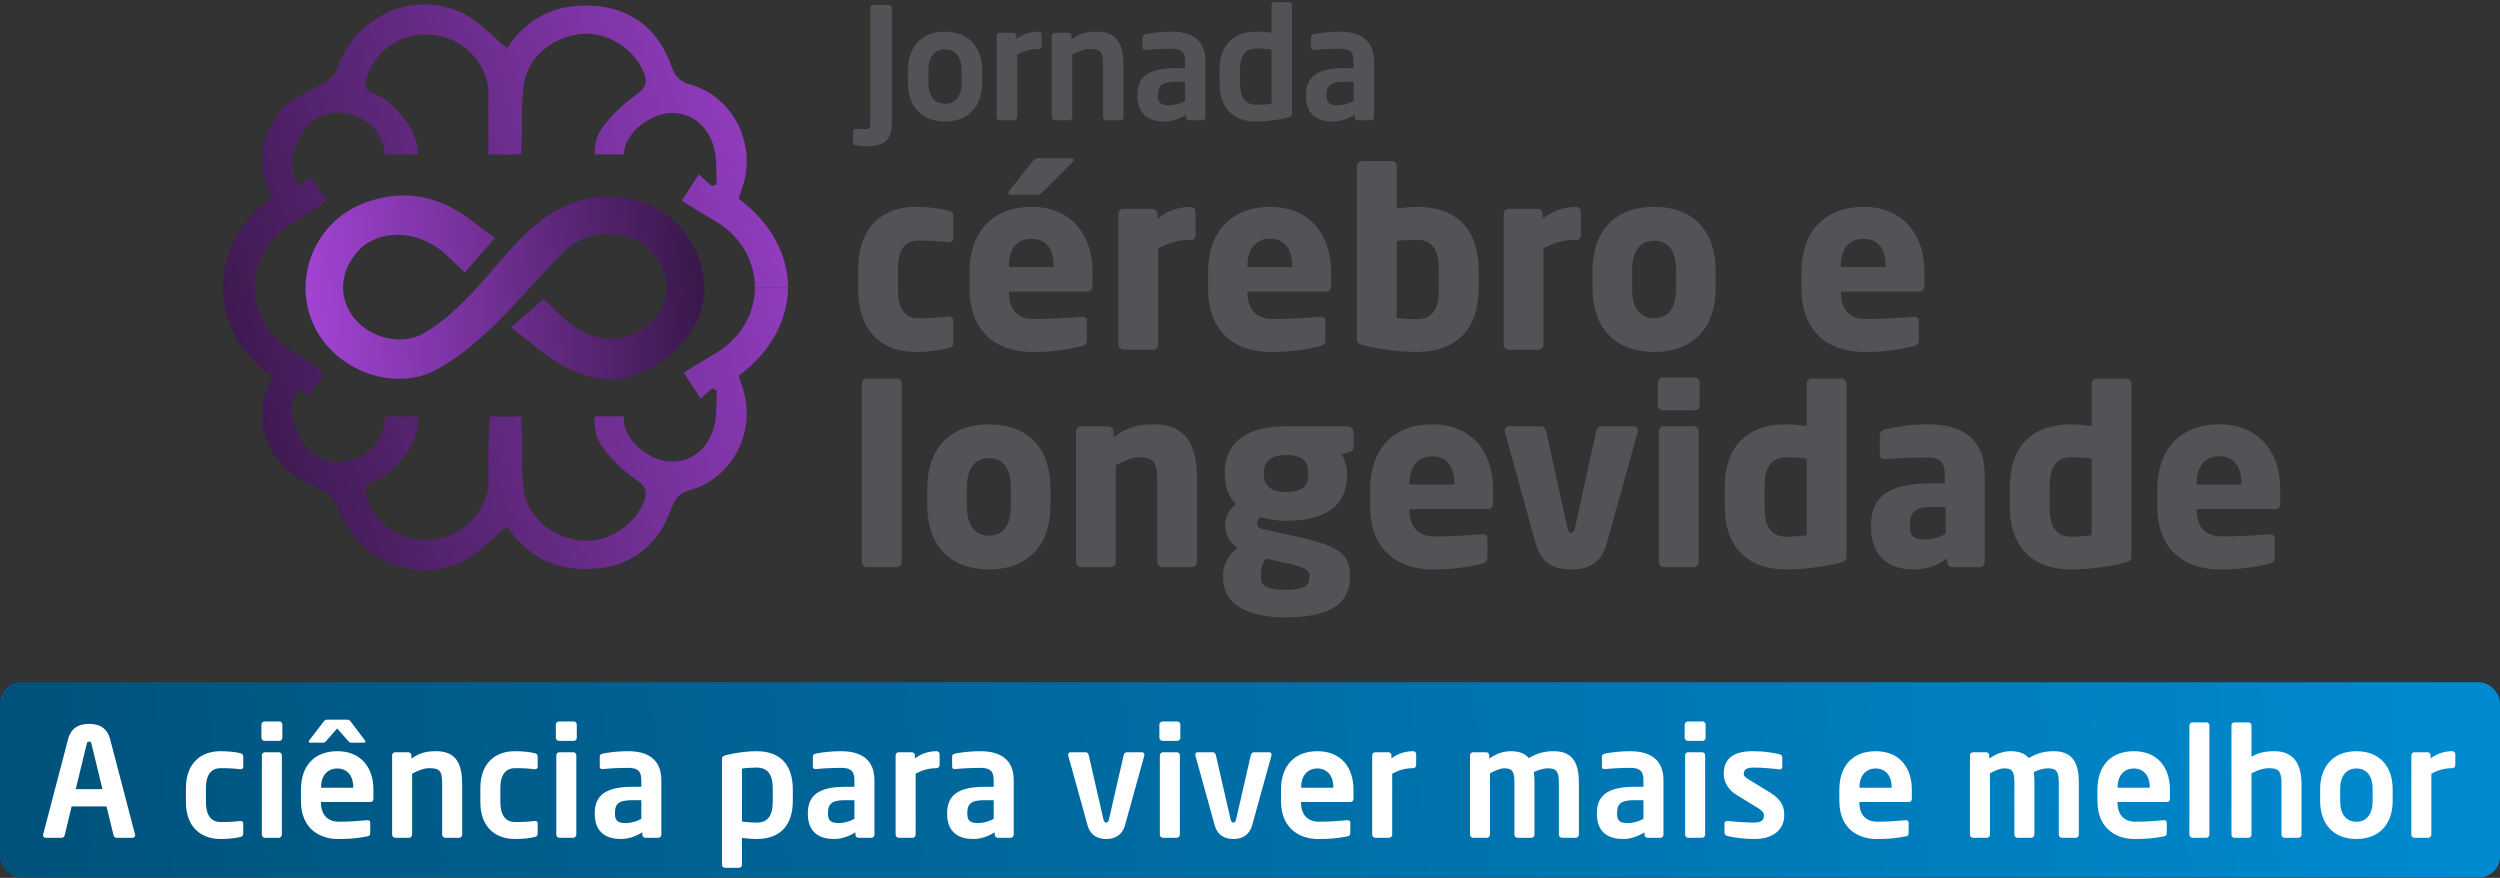 <svg xmlns="http://www.w3.org/2000/svg" width="561" height="197" viewBox="0 0 561 197" fill="none"><rect x="0" y="0" width="561" height="197" fill="#333333" stroke="none"/><path d="M212.771 78.148C211.226 78.535 208.744 78.976 205.43 78.976C197.649 78.976 192.574 74.007 192.574 65.015V60.38C192.574 51.385 197.653 46.42 205.43 46.42C208.74 46.42 211.226 46.86 212.771 47.247C213.599 47.468 213.929 47.688 213.929 48.515V53.427C213.929 53.977 213.432 54.364 212.881 54.364H212.771C210.729 54.144 209.184 53.977 206.038 53.977C203.555 53.977 201.513 55.469 201.513 60.376V65.011C201.513 69.923 203.555 71.41 206.038 71.41C209.184 71.41 210.729 71.243 212.771 71.023H212.881C213.432 71.023 213.929 71.41 213.929 71.961V76.872C213.929 77.7 213.599 77.92 212.771 78.14V78.148Z" fill="#525257"></path><path d="M244.002 65.456H226.397V65.566C226.397 68.712 227.722 71.582 232.079 71.582C235.556 71.582 240.468 71.305 242.673 71.085H242.84C243.447 71.085 243.888 71.362 243.888 71.969V76.163C243.888 77.048 243.668 77.431 242.73 77.655C239.2 78.54 236.216 78.98 231.419 78.98C224.742 78.98 217.568 75.45 217.568 64.799V60.935C217.568 52.049 222.757 46.42 231.529 46.42C240.301 46.42 245.159 52.599 245.159 60.935V64.135C245.159 64.962 244.719 65.46 244.002 65.46V65.456ZM240.749 36.316L234.015 43.049C233.575 43.489 233.408 43.714 232.691 43.714H226.784C226.454 43.714 226.287 43.547 226.287 43.326C226.287 43.159 226.344 42.996 226.507 42.776L231.639 36.32C232.136 35.712 232.356 35.492 233.131 35.492H240.362C240.749 35.492 240.969 35.659 240.969 35.879C240.969 35.989 240.912 36.157 240.749 36.32V36.316ZM236.445 59.716C236.445 55.632 234.57 53.59 231.48 53.59C228.39 53.59 226.401 55.689 226.401 59.716V59.937H236.445V59.716Z" fill="#525257"></path><path d="M267.457 53.81H267.017C264.314 53.81 261.938 54.637 259.896 55.742V77.321C259.896 77.928 259.399 78.478 258.791 78.478H252.115C251.507 78.478 250.957 77.928 250.957 77.321V47.965C250.957 47.357 251.454 46.86 252.062 46.86H258.628C259.236 46.86 259.733 47.357 259.733 47.965V49.069C261.775 47.357 264.534 46.42 267.184 46.42C267.791 46.42 268.289 46.917 268.289 47.525V52.766C268.289 53.264 267.958 53.814 267.461 53.814L267.457 53.81Z" fill="#525257"></path><path d="M297.529 65.455H279.924V65.565C279.924 68.712 281.249 71.582 285.607 71.582C289.083 71.582 293.995 71.304 296.2 71.084H296.367C296.975 71.084 297.415 71.362 297.415 71.969V76.163C297.415 77.048 297.195 77.431 296.257 77.655C292.727 78.54 289.744 78.98 284.946 78.98C278.27 78.98 271.096 75.45 271.096 64.799V60.935C271.096 52.049 276.285 46.42 285.056 46.42C293.828 46.42 298.687 52.599 298.687 60.935V64.135C298.687 64.962 298.246 65.459 297.529 65.459V65.455ZM289.972 59.716C289.972 55.632 288.097 53.59 285.007 53.59C281.918 53.59 279.929 55.689 279.929 59.716V59.936H289.972V59.716Z" fill="#525257"></path><path d="M317.952 78.976C313.704 78.976 309.343 78.311 306.196 77.541C304.704 77.211 304.484 76.824 304.484 75.939V37.253C304.484 36.646 305.035 36.148 305.642 36.148H312.319C312.926 36.148 313.423 36.646 313.423 37.253V46.799C315.025 46.579 316.843 46.412 317.948 46.412C327.274 46.412 331.798 51.874 331.798 60.54V64.844C331.798 73.783 326.887 78.972 317.948 78.972L317.952 78.976ZM322.863 60.544C322.863 56.68 321.869 53.81 317.952 53.81C316.627 53.81 314.752 53.92 313.427 54.087V71.305C314.475 71.472 316.13 71.635 317.952 71.635C321.869 71.635 322.863 68.765 322.863 64.848V60.544Z" fill="#525257"></path><path d="M353.926 53.81H353.486C350.783 53.81 348.407 54.637 346.365 55.742V77.321C346.365 77.928 345.867 78.478 345.26 78.478H338.583C337.976 78.478 337.426 77.928 337.426 77.321V47.965C337.426 47.357 337.923 46.86 338.53 46.86H345.097C345.704 46.86 346.202 47.357 346.202 47.965V49.069C348.244 47.357 351.003 46.42 353.653 46.42C354.26 46.42 354.757 46.917 354.757 47.525V52.766C354.757 53.264 354.427 53.814 353.93 53.814L353.926 53.81Z" fill="#525257"></path><path d="M371.202 78.976C362.263 78.976 357.352 73.404 357.352 64.628V60.764C357.352 51.988 362.263 46.416 371.202 46.416C380.141 46.416 385 51.988 385 60.764V64.628C385 73.404 380.145 78.976 371.202 78.976ZM376.114 60.764C376.114 56.292 374.402 54.03 371.202 54.03C368.002 54.03 366.237 56.292 366.237 60.764V64.628C366.237 69.099 368.002 71.415 371.202 71.415C374.402 71.415 376.114 69.095 376.114 64.628V60.764Z" fill="#525257"></path><path d="M430.686 65.455H413.082V65.565C413.082 68.712 414.406 71.582 418.764 71.582C422.241 71.582 427.152 71.304 429.358 71.084H429.525C430.132 71.084 430.572 71.362 430.572 71.969V76.163C430.572 77.048 430.352 77.431 429.415 77.655C425.885 78.54 422.901 78.98 418.103 78.98C411.427 78.98 404.253 75.45 404.253 64.799V60.935C404.253 52.049 409.442 46.42 418.214 46.42C426.985 46.42 431.844 52.599 431.844 60.935V64.135C431.844 64.962 431.404 65.459 430.686 65.459V65.455ZM423.125 59.716C423.125 55.632 421.25 53.59 418.156 53.59C415.063 53.59 413.078 55.689 413.078 59.716V59.936H423.121V59.716H423.125Z" fill="#525257"></path><path d="M201.294 127.277H194.56C193.953 127.277 193.402 126.727 193.402 126.12V86.056C193.402 85.448 193.953 84.951 194.56 84.951H201.294C201.901 84.951 202.341 85.448 202.341 86.056V126.12C202.341 126.727 201.901 127.277 201.294 127.277Z" fill="#525257"></path><path d="M221.929 127.775C212.99 127.775 208.078 122.203 208.078 113.427V109.563C208.078 100.787 212.99 95.215 221.929 95.215C230.868 95.215 235.726 100.787 235.726 109.563V113.427C235.726 122.203 230.872 127.775 221.929 127.775ZM226.84 109.563C226.84 105.091 225.128 102.829 221.929 102.829C218.729 102.829 216.964 105.091 216.964 109.563V113.427C216.964 117.898 218.729 120.213 221.929 120.213C225.128 120.213 226.84 117.894 226.84 113.427V109.563Z" fill="#525257"></path><path d="M267.456 127.277H260.779C260.172 127.277 259.675 126.727 259.675 126.12V107.745C259.675 103.881 258.957 102.613 255.591 102.613C253.989 102.613 252.281 103.387 250.402 104.378V126.12C250.402 126.727 249.904 127.277 249.297 127.277H242.621C242.013 127.277 241.463 126.727 241.463 126.12V96.76C241.463 96.152 241.96 95.655 242.568 95.655H248.747C249.354 95.655 249.851 96.152 249.851 96.76V98.084C252.888 95.932 255.313 95.215 258.847 95.215C266.849 95.215 268.614 100.787 268.614 107.741V126.116C268.614 126.723 268.063 127.273 267.456 127.273V127.277Z" fill="#525257"></path><path d="M302.771 101.452L301.06 102.007C301.72 103.001 302.274 104.766 302.274 106.091V106.531C302.274 113.705 297.252 116.852 288.644 116.852C286.051 116.852 284.009 116.464 282.905 116.024C282.297 116.411 282.13 116.795 282.13 117.292C282.13 118.176 282.46 118.564 283.785 118.837L290.021 120.214C299.625 122.31 302.934 123.801 302.934 129.1V129.541C302.934 135.61 298.19 138.536 288.477 138.536C279.318 138.536 274.459 135.337 274.459 129.541V129.1C274.459 126.838 275.396 124.743 277.769 122.921C275.784 121.816 274.952 119.611 274.952 117.789C274.952 115.747 276 114.202 277.382 113.098C275.617 111.553 274.842 108.74 274.842 106.531V106.091C274.842 99.854 278.979 95.66 288.64 95.66H302.38C303.155 95.66 303.758 96.325 303.758 97.095V100.242C303.758 101.016 303.428 101.236 302.763 101.456L302.771 101.452ZM293.833 129.1C293.833 128.053 293.115 127.335 288.151 126.231L284.066 125.346C283.406 126.284 282.962 127.168 282.962 129.1V129.541C282.962 131.416 284.229 132.357 288.481 132.357C293.005 132.357 293.833 131.2 293.833 129.541V129.1ZM293.555 106.087C293.555 103.825 292.561 102.113 288.644 102.113C284.727 102.113 283.622 103.825 283.622 106.087V106.527C283.622 108.402 284.449 110.391 288.644 110.391C292.508 110.391 293.555 108.903 293.555 106.527V106.087Z" fill="#525257"></path><path d="M333.896 114.254H316.292V114.364C316.292 117.511 317.616 120.381 321.974 120.381C325.451 120.381 330.362 120.103 332.568 119.883H332.735C333.342 119.883 333.782 120.16 333.782 120.768V124.962C333.782 125.847 333.562 126.23 332.625 126.45C329.095 127.334 326.111 127.775 321.313 127.775C314.637 127.775 307.463 124.245 307.463 113.594V109.73C307.463 100.844 312.652 95.215 321.423 95.215C330.195 95.215 335.054 101.394 335.054 109.73V112.929C335.054 113.757 334.614 114.254 333.896 114.254ZM326.335 108.515C326.335 104.431 324.46 102.389 321.371 102.389C318.281 102.389 316.292 104.484 316.292 108.515V108.735H326.335V108.515Z" fill="#525257"></path><path d="M367.504 96.928L360.55 121.979C359.172 126.891 355.805 127.776 352.549 127.776C349.292 127.776 345.982 126.891 344.6 121.979L337.704 96.928C337.646 96.818 337.646 96.708 337.646 96.598C337.646 96.047 338.034 95.66 338.531 95.66H345.815C346.365 95.66 346.81 96.157 346.973 96.818L351.717 118.45C351.884 119.277 352.157 119.607 352.545 119.607C352.932 119.607 353.262 119.277 353.429 118.45L358.174 96.818C358.341 96.157 358.781 95.66 359.331 95.66H366.615C367.112 95.66 367.553 96.047 367.553 96.598C367.553 96.708 367.553 96.818 367.496 96.928H367.504Z" fill="#525257"></path><path d="M380.302 92.072H373.128C372.521 92.072 372.023 91.574 372.023 90.967V85.835C372.023 85.228 372.521 84.731 373.128 84.731H380.302C380.909 84.731 381.407 85.228 381.407 85.835V90.967C381.407 91.574 380.909 92.072 380.302 92.072ZM380.082 127.277H373.348C372.741 127.277 372.244 126.779 372.244 126.172V96.759C372.244 96.152 372.741 95.654 373.348 95.654H380.082C380.689 95.654 381.186 96.152 381.186 96.759V126.172C381.186 126.779 380.689 127.277 380.082 127.277Z" fill="#525257"></path><path d="M412.642 126.34C409.495 127.11 405.138 127.775 400.887 127.775C391.948 127.775 387.036 122.586 387.036 113.647V109.342C387.036 100.677 391.561 95.215 400.887 95.215C401.991 95.215 403.813 95.382 405.411 95.602V86.056C405.411 85.448 405.908 84.951 406.516 84.951H413.192C413.8 84.951 414.35 85.448 414.35 86.056V124.742C414.35 125.626 414.13 126.01 412.638 126.344L412.642 126.34ZM405.411 102.886C404.086 102.719 402.211 102.609 400.887 102.609C396.97 102.609 395.975 105.478 395.975 109.342V113.647C395.975 117.564 396.97 120.433 400.887 120.433C402.709 120.433 404.364 120.266 405.411 120.103V102.886Z" fill="#525257"></path><path d="M444.26 127.278H438.081C437.474 127.278 436.976 126.78 436.976 126.173V125.289C434.824 126.833 432.619 127.771 429.305 127.771C424.504 127.771 419.869 125.452 419.869 118.278V117.78C419.869 111.324 424.006 108.454 433.442 108.454H436.422V106.465C436.422 103.318 434.877 102.658 432.285 102.658C428.755 102.658 424.834 102.878 423.122 103.045H422.845C422.294 103.045 421.85 102.768 421.85 102.051V97.579C421.85 96.972 422.237 96.532 422.898 96.365C424.94 95.867 428.804 95.207 432.444 95.207C440.392 95.207 445.357 98.407 445.357 106.465V126.165C445.357 126.772 444.86 127.27 444.252 127.27L444.26 127.278ZM436.589 113.757H433.442C429.578 113.757 428.588 115.082 428.588 117.784V118.282C428.588 120.601 429.745 121.041 432.065 121.041C433.72 121.041 435.265 120.491 436.589 119.827V113.757Z" fill="#525257"></path><path d="M476.596 126.34C473.449 127.11 469.092 127.775 464.841 127.775C455.902 127.775 450.99 122.586 450.99 113.647V109.342C450.99 100.677 455.515 95.215 464.841 95.215C465.945 95.215 467.767 95.382 469.365 95.602V86.056C469.365 85.448 469.862 84.951 470.47 84.951H477.146C477.754 84.951 478.304 85.448 478.304 86.056V124.742C478.304 125.626 478.084 126.01 476.592 126.344L476.596 126.34ZM469.369 102.886C468.045 102.719 466.17 102.609 464.845 102.609C460.928 102.609 459.933 105.478 459.933 109.342V113.647C459.933 117.564 460.928 120.433 464.845 120.433C466.667 120.433 468.322 120.266 469.369 120.103V102.886Z" fill="#525257"></path><path d="M510.533 114.254H492.928V114.364C492.928 117.511 494.253 120.381 498.61 120.381C502.087 120.381 506.999 120.103 509.204 119.883H509.371C509.979 119.883 510.419 120.16 510.419 120.768V124.962C510.419 125.847 510.199 126.23 509.261 126.45C505.731 127.334 502.748 127.775 497.95 127.775C491.274 127.775 484.1 124.245 484.1 113.594V109.73C484.1 100.844 489.288 95.215 498.06 95.215C506.832 95.215 511.691 101.394 511.691 109.73V112.929C511.691 113.757 511.25 114.254 510.533 114.254ZM502.972 108.515C502.972 104.431 501.097 102.389 498.003 102.389C494.909 102.389 492.924 104.484 492.924 108.515V108.735H502.968V108.515H502.972Z" fill="#525257"></path><path d="M149.367 80.471C141.552 86.47 133.58 86.399 125.503 81.568C121.816 79.36 118.58 76.396 114.683 73.419C117.633 70.874 119.769 69.041 122.017 67.103C123.666 68.68 125.165 70.257 126.814 71.657C131.376 75.534 136.449 77.374 142.291 74.812C147.163 72.669 150.165 67.794 149.562 63.416C148.833 58.105 144.673 53.812 139.263 52.821C134.391 51.922 129.918 53.138 126.487 56.528C121.053 61.897 116.226 67.893 110.714 73.177C106.881 76.85 102.67 80.386 98.033 82.91C88.286 88.208 74.819 82.968 70.285 72.697C65.679 62.272 70.7 49.976 81.32 45.735C89.503 42.468 97.206 43.486 104.408 48.45L111.051 53.421C108.717 56.088 106.602 58.507 104.281 61.171C102.472 59.454 100.984 57.904 99.352 56.511C93.39 51.431 84.811 51.411 80.277 56.412C76.294 60.797 75.892 66.711 79.279 71.136C82.9 75.875 90.129 77.742 95.213 74.717C98.459 72.785 101.457 70.261 104.138 67.573C108.002 63.709 111.46 59.437 115.122 55.366C121.466 48.334 128.807 43.411 138.857 44.185C147.521 44.849 154.784 50.757 157.227 59.202C159.619 67.484 156.696 74.853 149.367 80.471Z" fill="url(#paint0_linear_52_640)"></path><path d="M169.42 64.471H176.846C176.782 71.877 172.901 79.069 165.757 84.319C166.125 85.443 166.473 86.462 166.789 87.494C169.648 96.907 164.371 107.298 154.906 109.959C152.205 110.715 151.428 111.982 150.576 114.309C147.841 121.777 142.55 126.547 134.472 127.507C125.397 128.577 118.29 125.088 113.813 118.142C110.291 120.915 107.207 124.479 103.303 126.213C92.142 131.176 79.49 124.952 75.521 113.291C75.153 112.2 74.042 111.175 73.016 110.524C69.947 108.572 66.108 107.414 63.723 104.872C58.207 98.975 57.321 91.943 61.062 84.602C53.557 79.29 50.085 71.84 50 64.471H57.185C57.27 70.187 59.832 74.909 64.867 78.272C67.498 80.033 70.165 81.75 72.72 83.614C72.741 83.627 72.768 83.648 72.785 83.661L69.341 88.979C69.191 88.853 69.037 88.724 68.888 88.584C68.421 88.152 67.855 87.828 67.184 87.348C64.326 91.139 65.556 94.723 67.29 98.219C69.109 101.905 72.686 103.956 76.308 103.642C82.375 103.104 86.055 99.513 86.48 93.456H93.863C93.87 93.534 93.87 93.613 93.87 93.698C93.812 98.12 91.747 101.697 88.664 104.682C87.414 105.884 85.996 107.199 84.412 107.693C81.448 108.606 81.765 110.296 82.593 112.452C85.032 118.789 91.822 122.397 98.578 120.905C103.712 119.774 107.739 115.934 109.115 111.349C109.412 110.364 109.582 109.332 109.616 108.286V108.279C109.63 107.904 109.623 107.53 109.596 107.155V99.622C109.623 99.629 109.647 99.636 109.674 99.643C109.667 100.988 109.667 103.448 109.674 101.66C109.694 99.36 109.64 97.054 109.807 94.764C109.841 94.291 109.926 93.851 110.062 93.456H116.886C116.944 93.78 116.971 94.12 116.978 94.461C116.958 94.461 116.931 97.912 116.985 94.887C116.992 95.085 116.992 95.347 116.992 95.701C116.999 96.614 117.019 97.319 117.111 97.851V104.307C117.077 104.293 117.046 104.279 117.012 104.266C117.053 104.59 117.084 104.903 117.111 105.206C117.244 106.542 117.316 107.703 117.414 108.777C117.52 109.843 117.656 110.807 117.932 111.74C119.503 117.13 125.226 121.133 131.195 121.358C136.537 121.556 142.131 117.972 144.321 113.018C145.333 110.732 145.149 109.284 142.73 107.628C139.732 105.577 137.038 102.845 134.878 99.905C133.668 98.263 133.386 95.64 133.399 93.456H140.025C139.395 98.437 145.466 103.067 149.8 103.513C154.644 104.024 158.937 101.029 160.296 95.534C160.92 92.989 160.684 90.237 160.834 87.576C160.487 87.436 160.133 87.3 159.775 87.16C158.947 87.91 158.078 88.618 157.291 89.409C157.271 89.429 157.25 89.45 157.233 89.46L153.448 83.624C155.802 82.026 158.327 80.66 160.756 79.175C166.272 75.802 169.334 70.405 169.426 64.471H169.42Z" fill="url(#paint1_linear_52_640)"></path><path d="M57.185 64.464H50C50.085 57.095 53.557 49.644 61.062 44.333C57.321 36.991 58.211 29.96 63.723 24.062C66.108 21.517 69.947 20.363 73.016 18.41C74.042 17.76 75.153 16.734 75.521 15.644C79.493 3.983 92.142 -2.242 103.303 2.719C107.207 4.453 110.291 8.016 113.813 10.789C118.29 3.843 125.393 0.351 134.472 1.424C142.55 2.385 147.841 7.154 150.576 14.622C151.431 16.949 152.205 18.216 154.906 18.973C164.371 21.633 169.648 32.028 166.789 41.437C166.473 42.469 166.125 43.488 165.757 44.612C172.901 49.862 176.778 57.054 176.846 64.461H169.42C169.328 58.526 166.265 53.13 160.749 49.757C158.167 48.179 155.479 46.738 153.005 45.004L156.824 39.114C156.974 39.233 157.135 39.369 157.284 39.523C158.075 40.313 158.94 41.022 159.768 41.771C160.122 41.631 160.477 41.495 160.828 41.355C160.678 38.695 160.913 35.939 160.289 33.397C158.93 27.902 154.637 24.904 149.793 25.418C145.705 25.837 140.073 29.987 139.981 34.641H133.409C133.467 32.654 133.818 30.467 134.874 29.026C137.038 26.09 139.732 23.354 142.727 21.303C145.146 19.647 145.33 18.199 144.318 15.913C142.131 10.956 136.537 7.376 131.192 7.573C125.223 7.798 119.499 11.801 117.929 17.191C117.653 18.124 117.513 19.092 117.411 20.155C117.312 21.224 117.241 22.39 117.108 23.725V31.081C117.016 31.612 116.995 32.317 116.988 33.23C116.988 33.584 116.988 33.847 116.982 34.044C116.931 31.023 116.954 34.47 116.975 34.47C116.975 34.528 116.975 34.59 116.968 34.641H109.613C109.599 34.528 109.592 34.416 109.592 34.307V21.037C109.592 20.932 109.599 20.826 109.613 20.72V20.649C109.579 19.603 109.408 18.571 109.112 17.586C107.739 12.997 103.709 9.161 98.575 8.03C91.819 6.538 85.029 10.146 82.59 16.482C81.762 18.639 81.445 20.328 84.409 21.242C85.993 21.736 87.414 23.051 88.661 24.253C91.604 27.105 93.618 30.491 93.839 34.644H86.398C85.7 29.091 82.085 25.803 76.304 25.292C72.683 24.976 69.106 27.026 67.286 30.716C65.552 34.211 64.322 37.795 67.181 41.587C67.852 41.107 68.417 40.787 68.884 40.35C69.167 40.088 69.456 39.843 69.753 39.635L73.197 44.946C73.04 45.079 72.88 45.202 72.717 45.321C70.162 47.188 67.491 48.902 64.864 50.663C59.829 54.029 57.267 58.747 57.182 64.464H57.185Z" fill="url(#paint2_linear_52_640)"></path><rect y="153.096" width="561" height="43.809" rx="4.719" fill="url(#paint3_linear_52_640)"></rect><path d="M30.338 187.421C30.338 187.762 30.066 188 29.726 188H26.118C25.812 188 25.54 187.728 25.472 187.421L23.906 180.955H16.079L14.513 187.421C14.445 187.728 14.173 188 13.867 188H10.259C9.919 188 9.647 187.762 9.647 187.421C9.647 187.387 9.681 187.319 9.681 187.251L15.262 165.913C16.079 162.748 18.529 162.442 19.992 162.442C21.456 162.442 23.906 162.748 24.723 165.913L30.304 187.251C30.304 187.319 30.338 187.387 30.338 187.421ZM22.987 177.076L20.537 166.968C20.435 166.56 20.333 166.423 19.992 166.423C19.652 166.423 19.55 166.56 19.448 166.968L16.998 177.076H22.987ZM54.586 186.945C54.586 187.49 54.45 187.694 53.871 187.83C53.088 188.034 51.557 188.272 49.481 188.272C45.057 188.272 41.722 185.55 41.722 180.002V176.837C41.722 171.29 45.057 168.568 49.481 168.568C51.557 168.568 53.088 168.806 53.871 169.01C54.45 169.146 54.586 169.35 54.586 169.895V172.107C54.586 172.447 54.314 172.617 53.973 172.617C53.939 172.617 53.905 172.617 53.871 172.617C52.51 172.447 51.693 172.379 49.481 172.379C47.881 172.379 46.214 173.298 46.214 176.837V180.002C46.214 183.542 47.881 184.461 49.481 184.461C51.693 184.461 52.51 184.393 53.871 184.222C53.905 184.222 53.939 184.222 53.973 184.222C54.314 184.222 54.586 184.393 54.586 184.733V186.945ZM63.358 165.573C63.358 165.947 63.052 166.253 62.678 166.253H59.377C59.002 166.253 58.662 165.947 58.662 165.573V162.578C58.662 162.203 59.002 161.897 59.377 161.897H62.678C63.052 161.897 63.358 162.203 63.358 162.578V165.573ZM63.256 187.285C63.256 187.66 62.95 188 62.576 188H59.445C59.07 188 58.764 187.66 58.764 187.285V169.486C58.764 169.112 59.07 168.806 59.445 168.806H62.576C62.95 168.806 63.256 169.112 63.256 169.486V187.285ZM83.798 179.118C83.798 179.662 83.593 179.968 83.117 179.968H72.022V180.07C72.022 182.044 72.839 184.393 76.106 184.393C78.591 184.393 80.939 184.188 82.368 184.052C82.402 184.052 82.436 184.052 82.47 184.052C82.811 184.052 83.083 184.222 83.083 184.563V186.809C83.083 187.353 82.981 187.592 82.368 187.694C80.156 188.102 78.829 188.272 75.766 188.272C72.363 188.272 67.53 186.435 67.53 179.73V177.212C67.53 171.903 70.491 168.568 75.698 168.568C80.939 168.568 83.798 172.141 83.798 177.212V179.118ZM79.271 176.769V176.633C79.271 173.979 77.808 172.447 75.698 172.447C73.588 172.447 72.056 173.945 72.056 176.633V176.769H79.271ZM81.994 166.423C81.994 166.56 81.892 166.662 81.688 166.662H78.863C78.454 166.662 78.352 166.526 78.08 166.219L75.664 163.463L73.248 166.219C72.975 166.526 72.839 166.662 72.431 166.662H69.606C69.402 166.662 69.3 166.56 69.3 166.423C69.3 166.321 69.334 166.185 69.436 166.083L72.567 161.999C72.873 161.625 73.009 161.489 73.452 161.489H77.876C78.318 161.489 78.454 161.625 78.761 161.999L81.858 166.083C81.96 166.185 81.994 166.321 81.994 166.423ZM103.714 187.285C103.714 187.66 103.408 188 103.033 188H99.902C99.528 188 99.222 187.66 99.222 187.285V176.191C99.222 173.23 98.949 172.379 96.329 172.379C95.172 172.379 93.913 172.856 92.483 173.604V187.285C92.483 187.66 92.177 188 91.803 188H88.672C88.297 188 87.991 187.66 87.991 187.285V169.486C87.991 169.112 88.297 168.806 88.672 168.806H91.632C92.007 168.806 92.313 169.112 92.313 169.486V170.201C94.287 168.942 95.58 168.568 97.826 168.568C102.727 168.568 103.714 171.869 103.714 176.191V187.285ZM120.655 186.945C120.655 187.49 120.519 187.694 119.94 187.83C119.158 188.034 117.626 188.272 115.55 188.272C111.126 188.272 107.791 185.55 107.791 180.002V176.837C107.791 171.29 111.126 168.568 115.55 168.568C117.626 168.568 119.158 168.806 119.94 169.01C120.519 169.146 120.655 169.35 120.655 169.895V172.107C120.655 172.447 120.383 172.617 120.043 172.617C120.009 172.617 119.974 172.617 119.94 172.617C118.579 172.447 117.762 172.379 115.55 172.379C113.951 172.379 112.283 173.298 112.283 176.837V180.002C112.283 183.542 113.951 184.461 115.55 184.461C117.762 184.461 118.579 184.393 119.94 184.222C119.974 184.222 120.009 184.222 120.043 184.222C120.383 184.222 120.655 184.393 120.655 184.733V186.945ZM129.428 165.573C129.428 165.947 129.121 166.253 128.747 166.253H125.446C125.072 166.253 124.731 165.947 124.731 165.573V162.578C124.731 162.203 125.072 161.897 125.446 161.897H128.747C129.121 161.897 129.428 162.203 129.428 162.578V165.573ZM129.326 187.285C129.326 187.66 129.019 188 128.645 188H125.514C125.14 188 124.833 187.66 124.833 187.285V169.486C124.833 169.112 125.14 168.806 125.514 168.806H128.645C129.019 168.806 129.326 169.112 129.326 169.486V187.285ZM148.403 187.319C148.403 187.694 148.097 188 147.723 188H144.83C144.456 188 144.149 187.694 144.149 187.319V186.775C142.584 187.728 140.984 188.272 139.351 188.272C136.526 188.272 133.463 187.183 133.463 182.589V182.453C133.463 178.573 135.846 176.565 141.767 176.565H143.911V175.068C143.911 172.856 142.924 172.311 140.916 172.311C138.738 172.311 136.492 172.447 135.369 172.583C135.301 172.583 135.233 172.583 135.199 172.583C134.859 172.583 134.586 172.481 134.586 172.005V169.827C134.586 169.452 134.791 169.214 135.233 169.112C136.594 168.84 138.568 168.568 140.916 168.568C145.749 168.568 148.403 170.712 148.403 175.068V187.319ZM143.911 183.746V179.56H141.767C138.67 179.56 137.99 180.547 137.99 182.453V182.589C137.99 184.256 138.738 184.699 140.44 184.699C141.665 184.699 142.924 184.29 143.911 183.746ZM177.905 179.73C177.905 185.039 175.25 188.272 169.771 188.272C168.954 188.272 167.763 188.204 166.504 188.034V194.058C166.504 194.432 166.197 194.738 165.823 194.738H162.692C162.318 194.738 162.011 194.432 162.011 194.058V170.371C162.011 169.861 162.148 169.657 162.93 169.452C165.04 168.908 167.593 168.568 169.771 168.568C175.25 168.568 177.905 171.801 177.905 177.11V179.73ZM173.412 179.73V177.11C173.412 174.319 172.698 172.243 169.771 172.243C168.546 172.243 167.15 172.345 166.504 172.481V184.359C167.457 184.495 168.954 184.597 169.771 184.597C172.698 184.597 173.412 182.521 173.412 179.73ZM196.219 187.319C196.219 187.694 195.913 188 195.538 188H192.646C192.271 188 191.965 187.694 191.965 187.319V186.775C190.399 187.728 188.8 188.272 187.166 188.272C184.342 188.272 181.279 187.183 181.279 182.589V182.453C181.279 178.573 183.661 176.565 189.583 176.565H191.727V175.068C191.727 172.856 190.74 172.311 188.732 172.311C186.554 172.311 184.308 172.447 183.185 172.583C183.116 172.583 183.048 172.583 183.014 172.583C182.674 172.583 182.402 172.481 182.402 172.005V169.827C182.402 169.452 182.606 169.214 183.048 169.112C184.41 168.84 186.384 168.568 188.732 168.568C193.564 168.568 196.219 170.712 196.219 175.068V187.319ZM191.727 183.746V179.56H189.583C186.486 179.56 185.805 180.547 185.805 182.453V182.589C185.805 184.256 186.554 184.699 188.255 184.699C189.481 184.699 190.74 184.29 191.727 183.746ZM210.848 171.698C210.848 172.073 210.542 172.379 210.167 172.379C208.329 172.379 206.9 172.856 205.471 173.604V187.285C205.471 187.66 205.164 188 204.79 188H201.659C201.285 188 200.978 187.66 200.978 187.285V169.486C200.978 169.112 201.285 168.806 201.659 168.806H204.62C204.994 168.806 205.301 169.112 205.301 169.486V170.201C206.968 168.908 208.806 168.568 210.167 168.568C210.542 168.568 210.848 168.874 210.848 169.248V171.698ZM227.476 187.319C227.476 187.694 227.169 188 226.795 188H223.902C223.528 188 223.222 187.694 223.222 187.319V186.775C221.656 187.728 220.057 188.272 218.423 188.272C215.598 188.272 212.535 187.183 212.535 182.589V182.453C212.535 178.573 214.918 176.565 220.839 176.565H222.983V175.068C222.983 172.856 221.996 172.311 219.988 172.311C217.81 172.311 215.564 172.447 214.441 172.583C214.373 172.583 214.305 172.583 214.271 172.583C213.931 172.583 213.658 172.481 213.658 172.005V169.827C213.658 169.452 213.863 169.214 214.305 169.112C215.666 168.84 217.64 168.568 219.988 168.568C224.821 168.568 227.476 170.712 227.476 175.068V187.319ZM222.983 183.746V179.56H220.839C217.742 179.56 217.062 180.547 217.062 182.453V182.589C217.062 184.256 217.81 184.699 219.512 184.699C220.737 184.699 221.996 184.29 222.983 183.746ZM256.806 169.35C256.806 169.418 256.806 169.52 256.772 169.588L252.484 185.073C251.804 187.592 249.966 188.272 248.23 188.272C246.495 188.272 244.691 187.592 244.01 185.073L239.722 169.588C239.688 169.52 239.688 169.418 239.688 169.35C239.688 169.044 239.926 168.806 240.233 168.806H243.636C243.942 168.806 244.214 169.044 244.317 169.486L247.584 183.746C247.72 184.393 247.958 184.597 248.23 184.597C248.503 184.597 248.741 184.393 248.877 183.746L252.144 169.486C252.246 169.044 252.552 168.806 252.859 168.806H256.262C256.568 168.806 256.806 169.044 256.806 169.35ZM264.865 165.573C264.865 165.947 264.558 166.253 264.184 166.253H260.883C260.508 166.253 260.168 165.947 260.168 165.573V162.578C260.168 162.203 260.508 161.897 260.883 161.897H264.184C264.558 161.897 264.865 162.203 264.865 162.578V165.573ZM264.763 187.285C264.763 187.66 264.456 188 264.082 188H260.951C260.577 188 260.27 187.66 260.27 187.285V169.486C260.27 169.112 260.577 168.806 260.951 168.806H264.082C264.456 168.806 264.763 169.112 264.763 169.486V187.285ZM285.338 169.35C285.338 169.418 285.338 169.52 285.304 169.588L281.016 185.073C280.335 187.592 278.497 188.272 276.762 188.272C275.026 188.272 273.222 187.592 272.542 185.073L268.254 169.588C268.219 169.52 268.219 169.418 268.219 169.35C268.219 169.044 268.458 168.806 268.764 168.806H272.167C272.474 168.806 272.746 169.044 272.848 169.486L276.115 183.746C276.251 184.393 276.489 184.597 276.762 184.597C277.034 184.597 277.272 184.393 277.408 183.746L280.675 169.486C280.777 169.044 281.084 168.806 281.39 168.806H284.793C285.1 168.806 285.338 169.044 285.338 169.35ZM303.724 179.118C303.724 179.662 303.52 179.968 303.043 179.968H291.949V180.07C291.949 182.044 292.765 184.393 296.032 184.393C298.517 184.393 300.865 184.188 302.294 184.052C302.328 184.052 302.362 184.052 302.396 184.052C302.737 184.052 303.009 184.222 303.009 184.563V186.809C303.009 187.353 302.907 187.592 302.294 187.694C300.082 188.102 298.755 188.272 295.692 188.272C292.289 188.272 287.456 186.435 287.456 179.73V177.212C287.456 171.903 290.417 168.568 295.624 168.568C300.865 168.568 303.724 172.141 303.724 177.212V179.118ZM299.197 176.769V176.633C299.197 173.979 297.734 172.447 295.624 172.447C293.514 172.447 291.983 173.945 291.983 176.633V176.769H299.197ZM317.787 171.698C317.787 172.073 317.48 172.379 317.106 172.379C315.268 172.379 313.839 172.856 312.409 173.604V187.285C312.409 187.66 312.103 188 311.729 188H308.598C308.223 188 307.917 187.66 307.917 187.285V169.486C307.917 169.112 308.223 168.806 308.598 168.806H311.559C311.933 168.806 312.239 169.112 312.239 169.486V170.201C313.907 168.908 315.745 168.568 317.106 168.568C317.48 168.568 317.787 168.874 317.787 169.248V171.698ZM354.303 187.285C354.303 187.66 353.997 188 353.623 188H350.492C350.117 188 349.811 187.66 349.811 187.285V175.714C349.811 173.094 349.267 172.413 347.361 172.413C346.714 172.413 345.421 172.617 344.196 173.264C344.298 174.013 344.332 174.864 344.332 175.714V187.285C344.332 187.66 344.026 188 343.651 188H340.52C340.146 188 339.84 187.66 339.84 187.285V175.714C339.84 173.094 339.397 172.413 337.491 172.413C336.777 172.413 335.756 172.788 334.36 173.536V187.285C334.36 187.66 334.054 188 333.68 188H330.549C330.174 188 329.868 187.66 329.868 187.285V169.486C329.868 169.112 330.174 168.806 330.549 168.806H333.51C333.884 168.806 334.19 169.112 334.19 169.486V170.201C335.62 169.282 337.049 168.568 339.057 168.568C340.997 168.568 342.256 169.146 343.039 170.099C344.774 169.146 346.306 168.568 348.654 168.568C353.282 168.568 354.303 171.733 354.303 175.714V187.285ZM373.282 187.319C373.282 187.694 372.975 188 372.601 188H369.708C369.334 188 369.028 187.694 369.028 187.319V186.775C367.462 187.728 365.863 188.272 364.229 188.272C361.404 188.272 358.341 187.183 358.341 182.589V182.453C358.341 178.573 360.724 176.565 366.645 176.565H368.789V175.068C368.789 172.856 367.802 172.311 365.795 172.311C363.616 172.311 361.37 172.447 360.247 172.583C360.179 172.583 360.111 172.583 360.077 172.583C359.737 172.583 359.465 172.481 359.465 172.005V169.827C359.465 169.452 359.669 169.214 360.111 169.112C361.472 168.84 363.446 168.568 365.795 168.568C370.627 168.568 373.282 170.712 373.282 175.068V187.319ZM368.789 183.746V179.56H366.645C363.548 179.56 362.868 180.547 362.868 182.453V182.589C362.868 184.256 363.616 184.699 365.318 184.699C366.543 184.699 367.802 184.29 368.789 183.746ZM382.738 165.573C382.738 165.947 382.431 166.253 382.057 166.253H378.756C378.381 166.253 378.041 165.947 378.041 165.573V162.578C378.041 162.203 378.381 161.897 378.756 161.897H382.057C382.431 161.897 382.738 162.203 382.738 162.578V165.573ZM382.636 187.285C382.636 187.66 382.329 188 381.955 188H378.824C378.45 188 378.143 187.66 378.143 187.285V169.486C378.143 169.112 378.45 168.806 378.824 168.806H381.955C382.329 168.806 382.636 169.112 382.636 169.486V187.285ZM400.386 182.963C400.386 185.924 398.174 188.272 393.716 188.272C392.388 188.272 389.53 188.102 387.624 187.592C387.216 187.49 386.977 187.217 386.977 186.809V184.767C386.977 184.495 387.216 184.222 387.556 184.222C387.624 184.222 387.658 184.222 387.692 184.222C389.326 184.427 392.388 184.597 393.409 184.597C395.519 184.597 395.826 183.882 395.826 182.963C395.826 182.317 395.417 181.908 394.328 181.228L389.666 178.369C387.998 177.348 386.807 175.646 386.807 173.672C386.807 170.269 388.951 168.568 393.273 168.568C396.03 168.568 397.595 168.874 399.331 169.248C399.739 169.35 399.944 169.623 399.944 170.031V172.005C399.944 172.413 399.739 172.651 399.399 172.651C399.331 172.651 399.297 172.651 399.263 172.651C398.31 172.515 395.588 172.243 393.648 172.243C392.014 172.243 391.299 172.617 391.299 173.672C391.299 174.217 391.81 174.557 392.661 175.068L397.119 177.79C399.978 179.526 400.386 181.228 400.386 182.963ZM429.016 179.118C429.016 179.662 428.812 179.968 428.335 179.968H417.241V180.07C417.241 182.044 418.058 184.393 421.325 184.393C423.809 184.393 426.157 184.188 427.587 184.052C427.621 184.052 427.655 184.052 427.689 184.052C428.029 184.052 428.301 184.222 428.301 184.563V186.809C428.301 187.353 428.199 187.592 427.587 187.694C425.375 188.102 424.047 188.272 420.984 188.272C417.581 188.272 412.749 186.435 412.749 179.73V177.212C412.749 171.903 415.709 168.568 420.916 168.568C426.157 168.568 429.016 172.141 429.016 177.212V179.118ZM424.49 176.769V176.633C424.49 173.979 423.026 172.447 420.916 172.447C418.806 172.447 417.275 173.945 417.275 176.633V176.769H424.49ZM466.493 187.285C466.493 187.66 466.187 188 465.812 188H462.682C462.307 188 462.001 187.66 462.001 187.285V175.714C462.001 173.094 461.456 172.413 459.551 172.413C458.904 172.413 457.611 172.617 456.386 173.264C456.488 174.013 456.522 174.864 456.522 175.714V187.285C456.522 187.66 456.215 188 455.841 188H452.71C452.336 188 452.029 187.66 452.029 187.285V175.714C452.029 173.094 451.587 172.413 449.681 172.413C448.966 172.413 447.945 172.788 446.55 173.536V187.285C446.55 187.66 446.244 188 445.87 188H442.739C442.364 188 442.058 187.66 442.058 187.285V169.486C442.058 169.112 442.364 168.806 442.739 168.806H445.699C446.074 168.806 446.38 169.112 446.38 169.486V170.201C447.809 169.282 449.239 168.568 451.247 168.568C453.186 168.568 454.446 169.146 455.228 170.099C456.964 169.146 458.496 168.568 460.844 168.568C465.472 168.568 466.493 171.733 466.493 175.714V187.285ZM486.935 179.118C486.935 179.662 486.731 179.968 486.254 179.968H475.16V180.07C475.16 182.044 475.976 184.393 479.244 184.393C481.728 184.393 484.076 184.188 485.506 184.052C485.54 184.052 485.574 184.052 485.608 184.052C485.948 184.052 486.22 184.222 486.22 184.563V186.809C486.22 187.353 486.118 187.592 485.506 187.694C483.293 188.102 481.966 188.272 478.903 188.272C475.5 188.272 470.667 186.435 470.667 179.73V177.212C470.667 171.903 473.628 168.568 478.835 168.568C484.076 168.568 486.935 172.141 486.935 177.212V179.118ZM482.409 176.769V176.633C482.409 173.979 480.945 172.447 478.835 172.447C476.725 172.447 475.194 173.945 475.194 176.633V176.769H482.409ZM495.791 187.285C495.791 187.66 495.518 188 495.144 188H491.979C491.605 188 491.298 187.66 491.298 187.285V162.782C491.298 162.408 491.605 162.101 491.979 162.101H495.144C495.518 162.101 495.791 162.408 495.791 162.782V187.285ZM516.464 187.285C516.464 187.66 516.158 188 515.783 188H512.652C512.278 188 511.972 187.66 511.972 187.285V176.089C511.972 173.128 511.461 172.379 509.181 172.379C508.024 172.379 506.663 172.788 505.233 173.536V187.285C505.233 187.66 504.927 188 504.553 188H501.422C501.047 188 500.741 187.66 500.741 187.285V162.782C500.741 162.408 501.047 162.101 501.422 162.101H504.553C504.927 162.101 505.233 162.408 505.233 162.782V169.827C506.527 169.044 507.956 168.568 510.372 168.568C515.069 168.568 516.464 171.903 516.464 176.089V187.285ZM536.911 179.798C536.911 184.665 534.12 188.272 528.777 188.272C523.434 188.272 520.643 184.665 520.643 179.798V177.042C520.643 172.175 523.434 168.568 528.777 168.568C534.12 168.568 536.911 172.175 536.911 177.042V179.798ZM532.418 179.798V177.042C532.418 174.251 531.159 172.447 528.777 172.447C526.395 172.447 525.135 174.251 525.135 177.042V179.798C525.135 182.589 526.395 184.393 528.777 184.393C531.159 184.393 532.418 182.589 532.418 179.798ZM550.973 171.698C550.973 172.073 550.667 172.379 550.293 172.379C548.455 172.379 547.026 172.856 545.596 173.604V187.285C545.596 187.66 545.29 188 544.916 188H541.785C541.41 188 541.104 187.66 541.104 187.285V169.486C541.104 169.112 541.41 168.806 541.785 168.806H544.746C545.12 168.806 545.426 169.112 545.426 169.486V170.201C547.094 168.908 548.932 168.568 550.293 168.568C550.667 168.568 550.973 168.874 550.973 169.248V171.698Z" fill="white"></path><path d="M200.141 27.732C200.141 31.427 198.329 32.821 194.564 32.821C193.518 32.821 192.019 32.612 191.775 32.542C191.566 32.473 191.427 32.298 191.427 32.054V29.579C191.427 29.196 191.74 28.952 192.124 28.952H194.425C195.052 28.952 195.296 28.743 195.296 27.732V1.763C195.296 1.379 195.61 1.1 195.993 1.1H199.444C199.828 1.1 200.141 1.379 200.141 1.763V27.732ZM220.396 18.599C220.396 23.584 217.538 27.279 212.065 27.279C206.592 27.279 203.734 23.584 203.734 18.599V15.776C203.734 10.791 206.592 7.096 212.065 7.096C217.538 7.096 220.396 10.791 220.396 15.776V18.599ZM215.795 18.599V15.776C215.795 12.917 214.505 11.07 212.065 11.07C209.625 11.07 208.335 12.917 208.335 15.776V18.599C208.335 21.458 209.625 23.305 212.065 23.305C214.505 23.305 215.795 21.458 215.795 18.599ZM233.754 10.303C233.754 10.686 233.441 11 233.057 11C231.175 11 229.711 11.488 228.247 12.255V26.268C228.247 26.651 227.933 27 227.55 27H224.343C223.959 27 223.645 26.651 223.645 26.268V8.037C223.645 7.654 223.959 7.34 224.343 7.34H227.375C227.759 7.34 228.072 7.654 228.072 8.037V8.769C229.78 7.445 231.663 7.096 233.057 7.096C233.441 7.096 233.754 7.41 233.754 7.793V10.303ZM252.125 26.268C252.125 26.651 251.811 27 251.427 27H248.22C247.837 27 247.523 26.651 247.523 26.268V14.904C247.523 11.872 247.244 11 244.56 11C243.375 11 242.085 11.488 240.621 12.255V26.268C240.621 26.651 240.308 27 239.924 27H236.717C236.334 27 236.02 26.651 236.02 26.268V8.037C236.02 7.654 236.334 7.34 236.717 7.34H239.75C240.133 7.34 240.447 7.654 240.447 8.037V8.769C242.469 7.479 243.793 7.096 246.094 7.096C251.114 7.096 252.125 10.477 252.125 14.904V26.268ZM270.523 26.303C270.523 26.686 270.209 27 269.825 27H266.862C266.479 27 266.165 26.686 266.165 26.303V25.745C264.562 26.721 262.923 27.279 261.25 27.279C258.357 27.279 255.22 26.163 255.22 21.458V21.318C255.22 17.344 257.66 15.288 263.725 15.288H265.921V13.754C265.921 11.488 264.91 10.93 262.854 10.93C260.623 10.93 258.322 11.07 257.172 11.209C257.102 11.209 257.032 11.209 256.998 11.209C256.649 11.209 256.37 11.105 256.37 10.617V8.386C256.37 8.002 256.579 7.758 257.032 7.654C258.427 7.375 260.449 7.096 262.854 7.096C267.804 7.096 270.523 9.292 270.523 13.754V26.303ZM265.921 22.643V18.355H263.725C260.553 18.355 259.856 19.366 259.856 21.318V21.458C259.856 23.166 260.623 23.619 262.366 23.619C263.621 23.619 264.91 23.201 265.921 22.643ZM289.933 25.431C289.933 25.954 289.794 26.163 288.992 26.373C286.831 26.93 284.217 27.279 281.986 27.279C276.374 27.279 273.655 23.967 273.655 18.529V15.845C273.655 10.408 276.374 7.096 281.986 7.096C282.822 7.096 284.042 7.166 285.332 7.34V1.17C285.332 0.787 285.646 0.473 286.029 0.473H289.236C289.62 0.473 289.933 0.787 289.933 1.17V25.431ZM285.332 23.27V11.105C284.356 10.965 282.822 10.861 281.986 10.861C278.988 10.861 278.256 12.987 278.256 15.845V18.529C278.256 21.388 278.988 23.514 281.986 23.514C283.241 23.514 284.67 23.41 285.332 23.27ZM308.344 26.303C308.344 26.686 308.03 27 307.646 27H304.683C304.3 27 303.986 26.686 303.986 26.303V25.745C302.383 26.721 300.745 27.279 299.071 27.279C296.178 27.279 293.041 26.163 293.041 21.458V21.318C293.041 17.344 295.481 15.288 301.546 15.288H303.742V13.754C303.742 11.488 302.731 10.93 300.675 10.93C298.444 10.93 296.143 11.07 294.993 11.209C294.923 11.209 294.853 11.209 294.819 11.209C294.47 11.209 294.191 11.105 294.191 10.617V8.386C294.191 8.002 294.4 7.758 294.853 7.654C296.248 7.375 298.27 7.096 300.675 7.096C305.625 7.096 308.344 9.292 308.344 13.754V26.303ZM303.742 22.643V18.355H301.546C298.374 18.355 297.677 19.366 297.677 21.318V21.458C297.677 23.166 298.444 23.619 300.187 23.619C301.442 23.619 302.731 23.201 303.742 22.643Z" fill="#525257"></path><defs><linearGradient id="paint0_linear_52_640" x1="56.01" y1="69.276" x2="204.776" y2="56.879" gradientUnits="userSpaceOnUse"><stop stop-color="#B14AE8"></stop><stop offset="1"></stop></linearGradient><linearGradient id="paint1_linear_52_640" x1="227.009" y1="57.735" x2="-29.662" y2="130.873" gradientUnits="userSpaceOnUse"><stop stop-color="#B14AE8"></stop><stop offset="1"></stop></linearGradient><linearGradient id="paint2_linear_52_640" x1="213.487" y1="10.278" x2="-43.184" y2="83.416" gradientUnits="userSpaceOnUse"><stop stop-color="#B14AE8"></stop><stop offset="1"></stop></linearGradient><linearGradient id="paint3_linear_52_640" x1="561.397" y1="154.112" x2="-2.298" y2="209.176" gradientUnits="userSpaceOnUse"><stop stop-color="#008BD1"></stop><stop offset="1" stop-color="#00517A"></stop></linearGradient></defs></svg>
